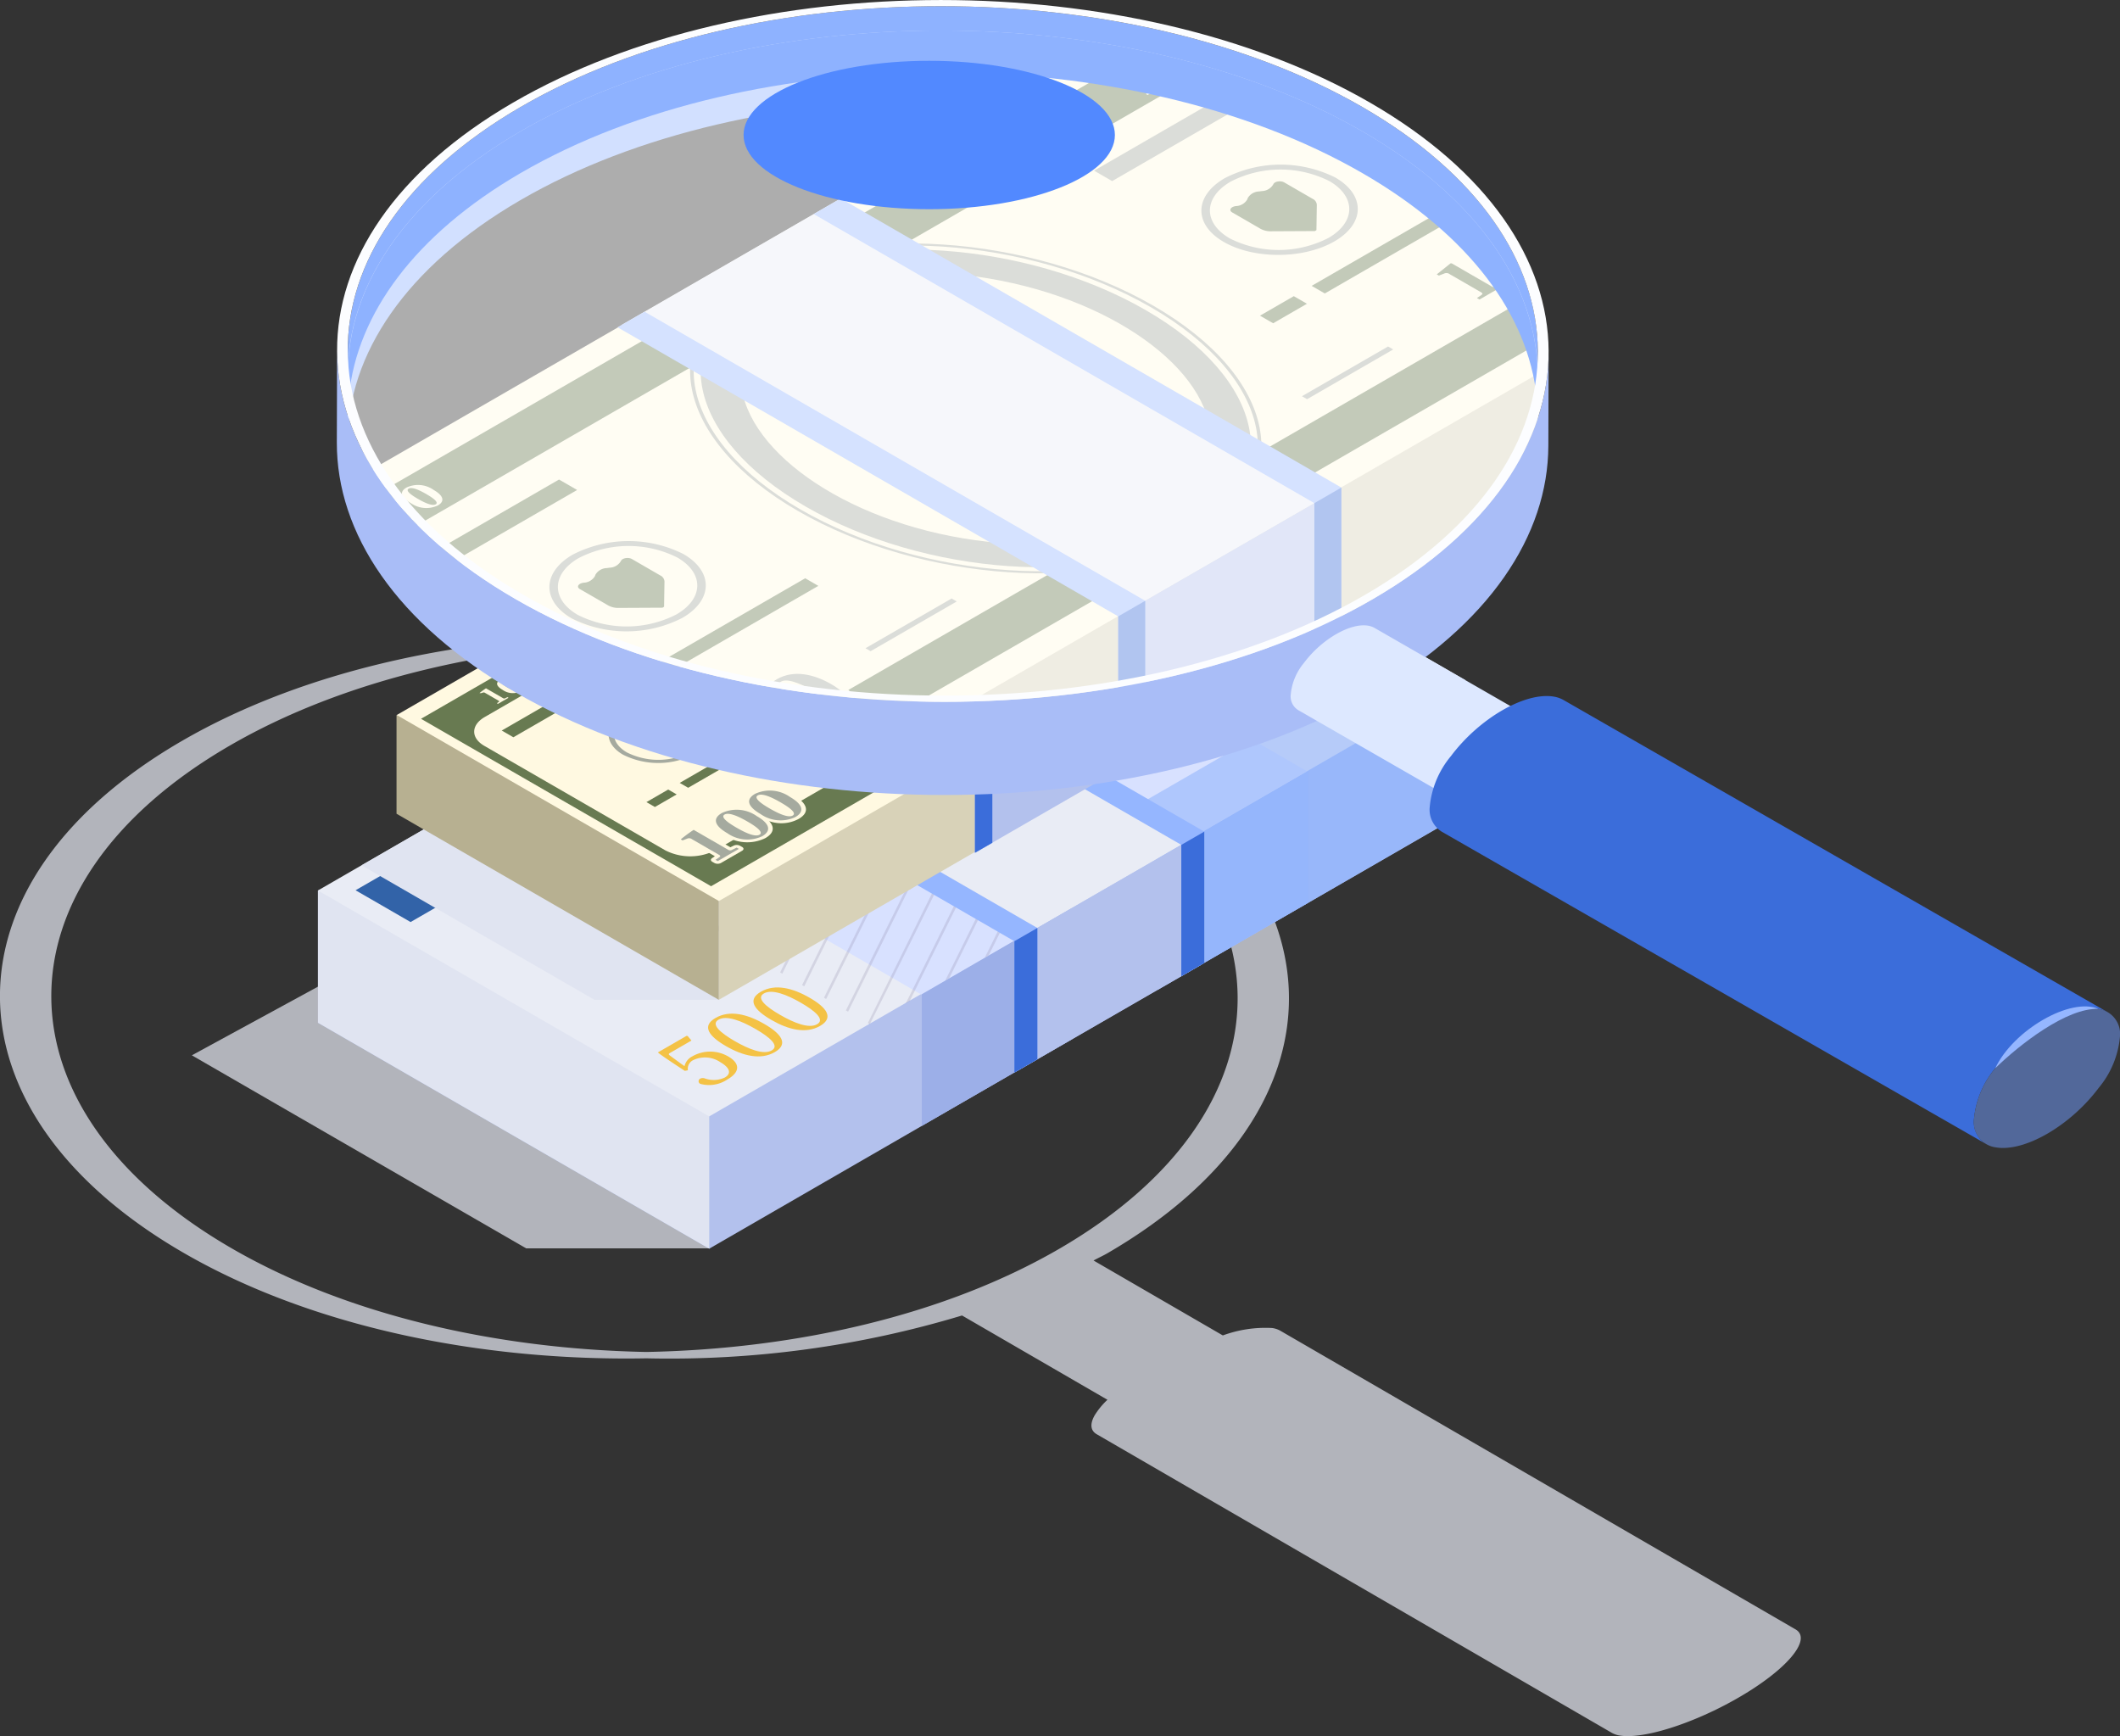 <svg xmlns="http://www.w3.org/2000/svg" xmlns:xlink="http://www.w3.org/1999/xlink" width="269.702" height="220.848" viewBox="0 0 269.702 220.848"><rect x="0" y="0" width="269.702" height="220.848" fill="#333333" stroke="none"/><defs><style>.a{fill:none;}.b,.h{fill:#e9ecf5;}.b,.e{opacity:0.7;}.ab,.b,.e,.g{mix-blend-mode:multiply;}.aa,.ab,.af,.ah,.ai,.b,.e,.g{isolation:isolate;}.c{fill:#b3c1ed;}.d,.e,.k{fill:#95b6fc;}.d{opacity:0.9;}.f{fill:#9cafe8;}.g{fill:#e0e4f1;}.i{fill:#d8e1ff;}.j,.m{fill:#7f7799;}.j{opacity:0.2;}.aa,.k{opacity:0.6;}.l{fill:#d4a8c6;}.n{fill:#3263a8;}.o{fill:#6b6597;}.p{fill:#f4c245;}.q{fill:#e8ab31;}.ah,.r{fill:#95b6ff;}.s{fill:#3b6dda;}.t{fill:#d8d2b8;}.u{fill:#b7b091;}.v{fill:#fff9e1;}.w{fill:#687a51;}.x{fill:#a5aa9f;}.ab,.y{fill:#8eb2ff;}.z{clip-path:url(#a);}.aa{fill:#fff;}.aa,.ah,.ai{mix-blend-mode:screen;}.ac{fill:#a9bdf7;}.ad{fill:#fcfdff;}.ae{fill:#dde8ff;}.ag{fill:#52689a;}.ai{fill:#5289ff;}</style><clipPath id="a"><path class="a" d="M372.7,234.747c29.62,17.1,77.678,17.1,107.107,0s29.272-44.941-.347-62.04-77.669-17.111-107.11,0-29.272,44.938.35,62.04Z" transform="translate(-350.383 -159.876)"/></clipPath></defs><g transform="translate(-334.587 -156.672)"><path class="b" d="M562,311.6a2.952,2.952,0,0,1,1.014.33L497.44,273.923a2.954,2.954,0,0,0-1.014-.33,15.711,15.711,0,0,0-6.274.944l-16.447-9.532c.591-.325,1.224-.608,1.8-.944,30.889-17.951,30.726-47.154-.356-65.1-16.192-9.349-37.63-13.781-58.822-13.386-21.2-.392-42.6,4.039-58.693,13.394-30.877,17.945-30.712,47.148.367,65.093,16.195,9.349,37.633,13.778,58.828,13.386A128.774,128.774,0,0,0,456.975,272l18.5,10.722a9.656,9.656,0,0,0-1.63,1.98c-.608,1.084-.546,1.93.26,2.4l65.567,38.006a3.032,3.032,0,0,0,1.014.331c3.453.532,10.994-2.12,16.878-5.935,2.938-1.91,4.9-3.748,5.705-5.179S563.71,311.876,562,311.6ZM416.827,276.64c-19.13-.361-38.1-4.714-52.708-13.15-30.533-17.626-30.693-46.319-.361-63.948,14.523-8.439,33.44-12.789,52.562-13.15,19.13.361,38.1,4.714,52.71,13.15,30.53,17.629,30.7,46.313.359,63.948C454.872,271.926,435.954,276.279,416.827,276.64Z" transform="translate(0 52.012)"/><g transform="translate(358.996 199.735)"><path class="b" d="M389.355,195.649,343.3,220.722l42.536,24.558H409.12Z" transform="translate(-343.302 -129.541)"/><g transform="translate(16.041 14.695)"><path class="c" d="M494.964,204.377,398.8,259.9l-49.776-28.739V214.333l145.935-26.78Z" transform="translate(-349.029 -158.815)"/><path class="d" d="M387.185,194.372v32.209l36.1-20.844v-17.99Z" transform="translate(-280.313 -158.466)"/><path class="e" d="M406.75,188.831l-19.564,3.591V224.63l19.139-11.05v-20.2c0-.541.02-.65.426-.742Z" transform="translate(-280.313 -156.514)"/><path class="f" d="M396.019,195.026l-19.564,3.591v32.208l19.139-11.05v-20.2c0-.541.02-.65.426-.742Z" transform="translate(-299.637 -145.358)"/><path class="c" d="M401.066,187.587v16.9l.185-.107V187.553Z" transform="translate(-255.315 -158.815)"/><path class="g" d="M394.578,193.118l-45.549,11.193v16.824l49.776,28.739V233.05Z" transform="translate(-349.029 -148.793)"/><path class="h" d="M494.964,206.032,398.8,261.55l-49.776-28.739,96.159-55.518Z" transform="translate(-349.029 -177.293)"/><g transform="translate(4.781 2.448)"><path class="i" d="M457.526,212.636l-49.079,28.408-49.8-28.75,55.687-32.223L436.383,192.8l-6.6,3.822Z" transform="translate(-336.481 -174.74)"/><path class="j" d="M391.084,188.335l-14.2,28.7-.277-.16,14.2-28.7Zm-3.067-1.77-14.2,28.7.277.16,14.2-28.7Zm5.579,3.221-14.2,28.7.277.16,14.2-28.7Zm2.79,1.61-14.2,28.7.277.16,14.2-28.7ZM383.9,187.621l-12.881,26.026.277.162,13.108-26.48Zm15.271,5.386-14.2,28.7.277.16,14.2-28.7Zm-25.323.431-8.408,16.988.277.162,8.632-17.441Zm-15.08,8.725-1.7,3.431.28.162,1.921-3.882Zm5.025-2.907-3.935,7.949.28.162,4.159-8.4Zm5.028-2.91-6.17,12.47.277.162,6.394-12.923Zm10.055-5.818-10.646,21.508.277.162,10.87-21.959Zm23.085,4.089-14.2,28.7.277.16,14.2-28.7Zm30.687,17.719-3.218,6.5.5-.291,2.994-6.047Zm-5.579-3.224-7.691,15.542.5-.291,7.47-15.089Zm-2.79-1.611-9.929,20.063.5-.291,9.708-19.609Zm11.159,6.445-.98,1.977.5-.288.756-1.529Zm-5.579-3.224-5.453,11.022.5-.291,5.232-10.568Zm-8.369-4.832-12.167,24.584.5-.291,11.946-24.13Zm-11.159-6.442-14.2,28.7.277.16,14.2-28.7Zm-2.79-1.611-14.2,28.7.277.16,14.2-28.7Zm-2.79-1.611-14.2,28.7.277.16,14.2-28.7Zm11.159,6.442-14.2,28.7.277.162,14.2-28.7Zm-2.79-1.611-14.2,28.7.277.162,14.2-28.7Zm5.579,3.221-14.2,28.7.252.146c.048-.028,14.229-28.679,14.229-28.679Z" transform="translate(-339.325 -163.043)"/><path class="k" d="M425.115,190.9,392.08,210,370.034,197.27l33.035-19.1Z" transform="translate(-315.98 -178.167)"/><path class="k" d="M426.778,189.538,392.4,209.386l-7.1-4.1,30.973-17.883Z" transform="translate(-288.483 -161.53)"/><path class="l" d="M377.585,186.849c-9.153,5.283-9.153,13.809-.048,19.069s23.875,5.257,32.981,0C410.563,205.89,377.585,186.849,377.585,186.849Z" transform="translate(-314.757 -162.532)"/><path class="m" d="M420.871,213.652l-1.294.747-49.823-28.766,1.294-.747Z" transform="translate(-316.486 -166.066)"/><path class="n" d="M371.452,198.321l-13.714,7.917-7-4.043,13.714-7.918Z" transform="translate(-350.736 -149.153)"/><g transform="translate(61.383 5.345)"><path class="o" d="M379.572,187.618a3,3,0,0,0-1.594,1.969c-.07,0-2.879-2.078-2.879-2.078-.375-.275-.325-.384,0-.571l4.266-2.465-.754-.91-.224-.028-5.722,3.3-.014.188,5.395,3.512.616-.118a1.916,1.916,0,0,1,1.132-2.059,5.45,5.45,0,0,1,5.364.445c1.765,1.02,2.381,2.207.891,3.067a5.253,5.253,0,0,1-4.011.176,1.146,1.146,0,0,0-.891.039.574.574,0,0,0,0,1.05c.787.454,3.154.434,5.381-.852,2.826-1.633,2.4-3.364.224-4.619A7.188,7.188,0,0,0,379.572,187.618Z" transform="translate(-372.651 -173.847)"/><path class="o" d="M377.725,182.8c-2.829,1.633-1.336,3.661,2.089,5.638s6.938,2.84,9.764,1.207,1.336-3.661-2.089-5.638S380.551,181.175,377.725,182.8Zm11.254,6.5c-1.625.938-4.624-.258-7.417-1.871s-4.865-3.344-3.238-4.283,4.624.258,7.417,1.868S390.609,188.365,388.979,189.306Z" transform="translate(-366.191 -176.703)"/><path class="o" d="M380.967,180.934c-2.826,1.63-1.336,3.658,2.089,5.638s6.938,2.837,9.767,1.2,1.336-3.658-2.089-5.635S383.8,179.3,380.967,180.934Zm11.257,6.5c-1.627.938-4.627-.258-7.42-1.871s-4.865-3.341-3.238-4.283,4.627.258,7.42,1.871S393.851,186.494,392.224,187.432Z" transform="translate(-360.35 -180.076)"/></g><g transform="translate(38.474 65.405)"><path class="p" d="M368.861,206.313a1.893,1.893,0,0,0-1.011,1.249c-.045,0-1.832-1.319-1.832-1.319-.238-.176-.2-.244,0-.364l2.711-1.566-.482-.58-.14-.017-3.638,2.1c-.008.12,3.42,2.353,3.42,2.353l.392-.076a1.217,1.217,0,0,1,.717-1.308,3.467,3.467,0,0,1,3.412.283c1.12.647,1.512,1.4.566,1.949a3.341,3.341,0,0,1-2.549.112.731.731,0,0,0-.566.025.363.363,0,0,0,0,.667,4.17,4.17,0,0,0,3.417-.541c1.8-1.036,1.526-2.137.143-2.935A4.568,4.568,0,0,0,368.861,206.313Z" transform="translate(-364.472 -197.559)"/><path class="p" d="M367.694,203.255c-1.8,1.036-.849,2.325,1.328,3.582s4.409,1.8,6.207.767.849-2.328-1.328-3.585S369.489,202.216,367.694,203.255Zm7.154,4.129c-1.034.6-2.941-.162-4.714-1.188s-3.092-2.126-2.059-2.722,2.941.162,4.714,1.188S375.881,206.787,374.847,207.384Z" transform="translate(-360.372 -199.375)"/><path class="p" d="M369.754,202.063c-1.8,1.039-.849,2.328,1.33,3.585s4.409,1.8,6.2.765.851-2.325-1.328-3.582S371.552,201.027,369.754,202.063Zm7.156,4.131c-1.036.6-2.941-.162-4.717-1.188s-3.092-2.126-2.059-2.723,2.941.162,4.717,1.188S377.943,205.6,376.91,206.195Z" transform="translate(-356.659 -201.519)"/></g><path class="o" d="M388.341,180.448l-1.566,3.112-.538-.092,1.566-3.109Zm1.137.877-1.566,3.112.541.09,1.563-3.112Zm1.678.969L389.59,185.4l.538.092,1.566-3.112Zm1.675.966-1.566,3.112.541.09,1.563-3.112Zm1.675.969-1.563,3.112.538.09,1.566-3.112Zm1.678.966-1.566,3.112.541.09,1.563-3.109Zm1.675.969-1.563,3.112.538.09,1.566-3.112Zm1.678.966-1.566,3.112.541.09,1.563-3.109Zm1.675.969-1.563,3.112.538.09,1.566-3.112Z" transform="translate(-286.801 -174.222)"/><path class="p" d="M354.025,196.336c-1.639.947-1.639,2.487,0,3.434a6.586,6.586,0,0,0,5.949,0c1.638-.947,1.638-2.487,0-3.434A6.586,6.586,0,0,0,354.025,196.336Zm5.56,3.21a5.719,5.719,0,0,1-5.17,0c-1.426-.823-1.426-2.162,0-2.986a5.737,5.737,0,0,1,5.17,0C361.011,197.383,361.011,198.722,359.585,199.545Z" transform="translate(-347.025 -146.726)"/><path class="q" d="M374.436,186.73l2.151.42,1.821-.784-.028,1.311,1.854.759-2.168.389-.675,1.252-1.311-1.07-2.274.017,1.361-1.053Zm-6.764,8.778-1.358,1.05,2.271-.017,1.311,1.073.675-1.255,2.171-.389-1.857-.756.031-1.314-1.821.787-2.154-.423Zm0,8.431-1.358,1.053,2.271-.017,1.311,1.07.675-1.252,2.171-.389-1.857-.759.031-1.311-1.821.784-2.154-.42Zm7.5,7.537-1.361,1.05,2.274-.017,1.311,1.073.675-1.255,2.168-.389-1.854-.756.028-1.314-1.821.787-2.151-.423Zm13.049,4.327-1.358,1.05,2.271-.017,1.314,1.07.675-1.252,2.168-.389-1.854-.759.028-1.311-1.821.784-2.151-.42Zm14.607,0-1.361,1.05,2.274-.017,1.311,1.07.675-1.252,2.168-.389-1.854-.759.028-1.311-1.821.784-2.151-.42Zm13.052-4.327-1.361,1.05,2.274-.017,1.311,1.073.675-1.255,2.168-.389-1.854-.756.028-1.314-1.821.787-2.151-.423Z" transform="translate(-322.682 -163.402)"/></g><g transform="translate(38.719 19.23)"><path class="h" d="M386.35,184.231,363.02,197.7,412.9,226.5l23.33-13.47Z" transform="translate(-362.55 -184.028)"/><path class="c" d="M404.162,211.228l-23.334,13.459V207.972l23.334-13.459Z" transform="translate(-330.48 -165.51)"/><path class="r" d="M420.314,214.644l-49.882-28.8,2.921-1.686,49.882,28.8v16.715l-2.921,1.685Z" transform="translate(-349.201 -184.159)"/><path class="r" d="M412.734,219.021l-49.882-28.8,2.921-1.686,49.882,28.8v16.715l-2.921,1.685Z" transform="translate(-362.852 -176.277)"/><path class="s" d="M388.242,196.127l2.921-1.686v16.715l-2.921,1.685Z" transform="translate(-317.128 -165.641)"/><path class="s" d="M380.661,200.5l2.921-1.686v16.715l-2.921,1.685Z" transform="translate(-330.78 -157.76)"/></g></g><path class="g" d="M385.888,188.782l-34.879,20.138,29.639,17.112h15.809Z" transform="translate(-329.422 -141.908)"/><g transform="translate(26.034)"><g transform="translate(0 23.662)"><path class="t" d="M367.235,240.956l82.974-47.9V180.495L367.235,199.7Z" transform="translate(-326.234 -180.495)"/><path class="u" d="M352.6,204.935l41,23.672V187.352l-41,5.028Z" transform="translate(-352.597 -168.146)"/></g><g transform="translate(0.031)"><path class="v" d="M476.548,195.708,393.59,243.6l-40.982-23.661,82.958-47.9Z" transform="translate(-352.608 -172.047)"/><path class="w" d="M353.71,219.273l36.9,21.3,80.7-46.59-36.9-21.3Zm109.715-28.631c1.737,1,1.711,2.644-.056,3.666l-72.2,41.686a7.023,7.023,0,0,1-6.352.031l-23.057-13.31c-1.739-1.006-1.711-2.647.056-3.669l72.2-41.683a7.023,7.023,0,0,1,6.352-.034Z" transform="translate(-350.622 -170.901)"/><path class="x" d="M371.415,182.906c-8.027,4.636-6.336,13.153,3.776,18.99s24.867,6.815,32.894,2.179,6.336-13.153-3.773-18.993S379.445,178.27,371.415,182.906Zm36.465,21.052c-7.912,4.568-22.486,3.591-32.482-2.182s-11.691-14.184-3.778-18.752,22.486-3.591,32.482,2.182S415.792,199.389,407.88,203.958Z" transform="translate(-327.865 -157.761)"/><path class="x" d="M403.131,185.128c9.786,5.649,11.481,13.831,3.784,18.273s-21.867,3.465-31.653-2.185-11.481-13.831-3.784-18.276S393.345,179.476,403.131,185.128Z" transform="translate(-327.312 -157.442)"/><path class="v" d="M398.988,185.078c8.361,4.826,9.806,11.817,3.232,15.612s-18.679,2.961-27.04-1.868-9.806-11.814-3.232-15.61S390.627,180.252,398.988,185.078Z" transform="translate(-325.199 -156.222)"/><g transform="translate(85.173 18.814)"><path class="w" d="M385.785,181.52l-2.769,1.6,1.078.622,2.769-1.6Z" transform="translate(-383.016 -173.799)"/><path class="w" d="M384.527,185.641l1.078.622,11.911-6.877-1.078-.622Z" transform="translate(-380.296 -178.764)"/></g><g transform="translate(31.764 49.65)"><path class="w" d="M366.717,192.529l-2.769,1.6,1.078.622,2.769-1.6Z" transform="translate(-363.948 -184.808)"/><path class="w" d="M365.459,196.65l1.078.622,11.911-6.877-1.078-.622Z" transform="translate(-361.227 -189.773)"/></g><g transform="translate(13.354 41.561)"><path class="w" d="M357.375,195.191l1.482.856,14.387-8.306-1.482-.855Z" transform="translate(-357.375 -186.885)"/></g><g transform="translate(71.576 7.947)"><path class="x" d="M378.162,183.19l1.482.855,14.387-8.306-1.482-.855Z" transform="translate(-378.162 -174.884)"/></g><g transform="translate(99.655 20.108)"><path class="w" d="M392.646,182.428l-3.238-1.868a14.584,14.584,0,0,0-1.221.9l.171.1.42-.16a.454.454,0,0,1,.473.048l2.546,1.47c.177.1.154.16.031.244l-.35.238.21.123,2.005-1.157-.21-.123-.415.2A.373.373,0,0,1,392.646,182.428Z" transform="translate(-388.187 -176.823)"/><path class="w" d="M389.942,180.2c-1.05.6-.5,1.325.51,1.907a3.315,3.315,0,0,0,3.305.294c1.05-.6.5-1.325-.51-1.907A3.308,3.308,0,0,0,389.942,180.2Zm3.563,2.056c-.462.266-1.538-.3-2.165-.661s-1.6-.983-1.143-1.249,1.535.3,2.165.661S393.964,181.991,393.5,182.258Z" transform="translate(-386.046 -178.058)"/><path class="w" d="M391.065,179.551c-1.05.608-.5,1.328.51,1.91a3.315,3.315,0,0,0,3.305.294c1.05-.605.5-1.328-.51-1.907A3.315,3.315,0,0,0,391.065,179.551Zm3.563,2.059c-.462.263-1.538-.3-2.165-.661s-1.6-.983-1.143-1.249,1.535.3,2.162.658S395.087,181.344,394.628,181.61Z" transform="translate(-384.024 -179.226)"/></g><g transform="translate(73.62 5.569)"><path class="v" d="M381.875,176.18l-2.168-1.252a9.958,9.958,0,0,0-.815.605c.112.067.395-.039.395-.039a.3.3,0,0,1,.317.028l1.706.986c.118.067.1.106.02.162l-.235.162.14.078,1.344-.773-.143-.081-.277.134A.255.255,0,0,1,381.875,176.18Z" transform="translate(-378.892 -172.426)"/><path class="v" d="M380.067,174.688c-.7.406-.333.888.342,1.277a2.225,2.225,0,0,0,2.213.2c.7-.406.333-.888-.342-1.28A2.218,2.218,0,0,0,380.067,174.688Zm2.384,1.378c-.308.176-1.028-.2-1.448-.443s-1.073-.658-.765-.837,1.028.2,1.448.443S382.758,175.887,382.45,176.066Z" transform="translate(-377.459 -173.253)"/><path class="v" d="M380.819,174.254c-.7.406-.333.888.342,1.277a2.225,2.225,0,0,0,2.213.2c.7-.406.333-.888-.342-1.28A2.218,2.218,0,0,0,380.819,174.254Zm2.384,1.378c-.308.176-1.028-.2-1.448-.443s-1.076-.658-.767-.837,1.031.2,1.451.443S383.51,175.453,383.2,175.632Z" transform="translate(-376.105 -174.035)"/></g><g transform="translate(10.533 41.992)"><path class="v" d="M359.354,189.184l-2.168-1.252a9.555,9.555,0,0,0-.818.6c.115.067.395-.042.395-.042a.306.306,0,0,1,.317.031l1.706.986c.118.067.1.106.02.162l-.232.16.14.081,1.342-.773-.14-.081-.277.134A.255.255,0,0,1,359.354,189.184Z" transform="translate(-356.368 -185.43)"/><path class="v" d="M357.543,187.692c-.7.406-.333.888.342,1.277a2.231,2.231,0,0,0,2.216.2c.7-.406.333-.888-.342-1.28A2.224,2.224,0,0,0,357.543,187.692Zm2.386,1.375c-.308.179-1.028-.2-1.451-.44s-1.073-.658-.765-.837,1.028.2,1.451.443S360.237,188.891,359.929,189.067Z" transform="translate(-354.935 -186.257)"/><path class="v" d="M358.295,187.258c-.7.406-.333.888.342,1.277a2.225,2.225,0,0,0,2.213.2c.7-.406.336-.888-.342-1.28A2.218,2.218,0,0,0,358.295,187.258Zm2.386,1.378c-.308.176-1.031-.2-1.451-.443s-1.073-.661-.765-.838,1.028.2,1.448.443S360.989,188.457,360.681,188.636Z" transform="translate(-353.581 -187.039)"/></g><g transform="translate(35.546 57.139)"><path class="v" d="M373.411,199.828l.283.162c.227.132.224.344-.008.479L371,202.021a.911.911,0,0,1-.829.006l-.283-.162c-.213-.123-.224-.322-.025-.457l.359-.246-3.308-1.91-.482.182a.922.922,0,0,1-.734-.039l-.23-.132c-.2-.118-.224-.3-.053-.437l1.513-1.207a.855.855,0,0,1,.443-.143,1.05,1.05,0,0,1,.574.09l4.252,2.456.428-.21A.926.926,0,0,1,373.411,199.828Zm6.784-6.448c1.888,1.092,2.134,2.2.678,3.042a4.637,4.637,0,0,1-3.742.277c.728.79.583,1.546-.482,2.159a5.235,5.235,0,0,1-5.269-.389c-1.888-1.09-2.134-2.2-.675-3.042a4.646,4.646,0,0,1,3.742-.277c-.728-.787-.585-1.546.482-2.16A5.23,5.23,0,0,1,380.2,193.38Z" transform="translate(-365.298 -192.447)"/><path class="x" d="M371.494,196.871l-4.347-2.51a19.042,19.042,0,0,0-1.639,1.21l.227.134.566-.216a.6.6,0,0,1,.633.062l3.42,1.975c.238.137.207.216.042.328l-.471.322.283.162,2.692-1.555-.283-.162-.557.272A.51.51,0,0,1,371.494,196.871Z" transform="translate(-364.921 -189)"/><path class="x" d="M367.863,193.878c-1.409.812-.669,1.781.686,2.563a4.445,4.445,0,0,0,4.437.395c1.412-.815.672-1.781-.683-2.563A4.45,4.45,0,0,0,367.863,193.878Zm4.784,2.762c-.619.356-2.064-.4-2.907-.888s-2.154-1.322-1.535-1.678,2.062.4,2.907.888S373.264,196.282,372.647,196.64Z" transform="translate(-362.047 -190.66)"/><path class="x" d="M369.371,193.007c-1.409.815-.669,1.781.686,2.563a4.438,4.438,0,0,0,4.437.395c1.409-.812.672-1.779-.683-2.56A4.45,4.45,0,0,0,369.371,193.007Zm4.784,2.762c-.619.359-2.064-.4-2.907-.885s-2.154-1.322-1.535-1.678,2.062.4,2.9.885S374.771,195.413,374.155,195.768Z" transform="translate(-359.331 -192.228)"/></g><g transform="translate(80.371 15.759)"><path class="x" d="M383.22,178.78c-2.526,1.456-2.56,3.8-.081,5.229a10.013,10.013,0,0,0,9.058-.045c2.524-1.459,2.56-3.8.081-5.232A10.014,10.014,0,0,0,383.22,178.78Zm8.49,4.9a8.927,8.927,0,0,1-8.075.042c-2.21-1.277-2.176-3.364.073-4.661a8.919,8.919,0,0,1,8.075-.042C393.992,180.295,393.959,182.382,391.71,183.681Z" transform="translate(-381.302 -177.673)"/></g><g transform="translate(26.951 46.601)"><path class="x" d="M364.146,189.792c-2.524,1.456-2.56,3.8-.081,5.229a10.019,10.019,0,0,0,9.061-.048c2.524-1.456,2.56-3.8.078-5.229A10,10,0,0,0,364.146,189.792Zm8.49,4.9a8.936,8.936,0,0,1-8.075.042c-2.21-1.277-2.176-3.364.073-4.664a8.928,8.928,0,0,1,8.075-.042C374.919,191.308,374.888,193.394,372.636,194.694Z" transform="translate(-362.23 -188.684)"/></g><path class="w" d="M385.668,178.4a1.111,1.111,0,0,1-.927.555l-.241.031a1.12,1.12,0,0,0-.919.532l-.056.137a1.106,1.106,0,0,1-.916.529c-.451.062-.6.353-.308.524l2.328,1.344a1.72,1.72,0,0,0,.843.2l3.6-.02.132-.076.031-2.078a.587.587,0,0,0-.342-.487l-2.328-1.344C386.27,178.081,385.76,178.168,385.668,178.4Z" transform="translate(-299.404 -161.034)"/><path class="w" d="M366.586,189.42a1.117,1.117,0,0,1-.927.555l-.241.031a1.12,1.12,0,0,0-.916.529l-.056.14a1.122,1.122,0,0,1-.919.529c-.448.059-.6.353-.308.521l2.328,1.347a1.732,1.732,0,0,0,.846.2l3.6-.017.132-.076.034-2.078a.581.581,0,0,0-.344-.487l-2.328-1.344C367.188,189.1,366.681,189.185,366.586,189.42Z" transform="translate(-333.769 -141.193)"/><path class="w" d="M383.206,187.412l-1.8.487-5.812-3.356c.888-.35,2.311-.457,5.061.269a2.223,2.223,0,0,0,1.854-.19c.546-.314,1.759-1.44.406-2.221-1.188-.683-4.745-.748-8.621,1.392l-2.258-1.3-1.608.927,2.257,1.305c-3.19,1.972-4.2,4.509-.644,6.563,2.625,1.512,5.988,1.232,9.534.294l2.031-.552,6.63,3.829c-.686.266-2.285.569-5.974-.331a2.642,2.642,0,0,0-2.165.207,1.316,1.316,0,0,0-.036,2.367c.958.555,4.479,1.193,9.476-1.5l2.933,1.695,1.608-.93-2.933-1.692c2.641-1.526,4.8-4.5.759-6.859C390.771,186.042,387.379,186.308,383.206,187.412Zm-4.031,1.056a6.474,6.474,0,0,1-5.095-.053c-1.412-.815-1.476-2.047-.1-2.944Zm12.669,5.459-6.095-3.518a8.176,8.176,0,0,1,6.086.493C393.5,191.862,393.367,193.047,391.844,193.926Z" transform="translate(-321.652 -154.164)"/><path class="x" d="M391.72,183.235l-7.056,4.074-.421-.243,7.056-4.074Z" transform="translate(-295.635 -152.334)"/><path class="x" d="M378.953,190.606,371.9,194.68l-.421-.243,7.057-4.074Z" transform="translate(-318.627 -139.059)"/></g><g transform="translate(32.567 18.531)"><path class="h" d="M382.008,178.718l-17.657,10.194L405.371,212.6,423.029,202.4Z" transform="translate(-363.995 -178.564)"/><path class="c" d="M396.656,199.824l-17.661,10.187V197.36l17.661-10.187Z" transform="translate(-337.622 -163.336)"/><path class="r" d="M410.982,203.622l-41.021-23.683,2.211-1.276,41.021,23.683V215l-2.211,1.275Z" transform="translate(-353.891 -178.663)"/><path class="r" d="M405.244,206.935l-41.021-23.684,2.211-1.276,41.021,23.683v12.651l-2.211,1.275Z" transform="translate(-364.224 -172.697)"/><path class="s" d="M384.606,188.395l2.211-1.276v12.651l-2.211,1.275Z" transform="translate(-327.516 -163.435)"/><path class="s" d="M378.869,191.707l2.211-1.276v12.651l-2.211,1.275Z" transform="translate(-337.849 -157.47)"/></g></g></g><g transform="translate(377.438 156.672)"><path class="y" d="M501.808,201.021l-.034,11.856c.031-11.307-7.417-22.631-22.323-31.239-29.623-17.1-77.669-17.108-107.11,0-14.621,8.5-21.937,19.643-21.97,30.8l.034-11.856c.034-11.162,7.35-22.307,21.97-30.8,29.44-17.108,77.487-17.1,107.11,0,14.907,8.607,22.354,19.931,22.323,31.239Z" transform="translate(-349.012 -156.164)"/><g transform="translate(1.393 8.976)"><g class="z"><g transform="translate(-16.243 -12.503)"><g transform="translate(0 36.74)"><path class="t" d="M367.313,262.407l128.832-74.381v-19.5L367.313,198.35Z" transform="translate(-303.652 -168.53)"/><path class="u" d="M344.584,206.478l63.661,36.755V179.176l-63.661,7.806Z" transform="translate(-344.584 -149.356)"/></g><g transform="translate(0.048)"><path class="v" d="M537.042,192.151,408.234,266.518,344.6,229.78l128.808-74.367Z" transform="translate(-344.601 -155.413)"/><path class="w" d="M346.313,228.742,403.6,261.818l125.3-72.342L471.609,156.4Zm170.352-44.456c2.7,1.56,2.658,4.109-.09,5.694L404.474,254.7a10.9,10.9,0,0,1-9.862.05l-35.8-20.668c-2.7-1.56-2.658-4.109.09-5.694L471,163.668a10.906,10.906,0,0,1,9.862-.05Z" transform="translate(-341.519 -153.634)"/><path class="x" d="M373.8,172.273c-12.467,7.2-9.837,20.427,5.859,29.488s38.611,10.582,51.078,3.384,9.837-20.424-5.86-29.488S386.27,165.075,373.8,172.273Zm56.618,32.687c-12.288,7.095-34.911,5.577-50.433-3.386s-18.153-22.024-5.865-29.116,34.911-5.577,50.433,3.386S442.709,197.868,430.421,204.96Z" transform="translate(-306.185 -133.232)"/><path class="x" d="M423.047,175.72c15.195,8.772,17.828,21.477,5.879,28.376s-33.953,5.381-49.148-3.392-17.828-21.477-5.879-28.376S407.852,166.948,423.047,175.72Z" transform="translate(-305.325 -132.736)"/><ellipse class="v" cx="16.556" cy="30.297" rx="16.556" ry="30.297" transform="translate(63.169 65.885) rotate(-78.892)"/><g transform="translate(132.246 29.213)"><path class="w" d="M396.116,170.122l-4.3,2.482,1.673.966,4.3-2.482Z" transform="translate(-391.817 -158.134)"/><path class="w" d="M394.162,176.52l1.673.966,18.494-10.677-1.673-.966Z" transform="translate(-387.592 -165.842)"/></g><g transform="translate(49.32 77.09)"><path class="w" d="M366.509,187.216l-4.3,2.482,1.673.966,4.3-2.482Z" transform="translate(-362.21 -175.227)"/><path class="w" d="M364.555,193.613l1.673.966L384.722,183.9l-1.673-.966Z" transform="translate(-357.985 -182.936)"/></g><g transform="translate(20.735 64.531)"><path class="w" d="M352,191.349l2.3,1.328,22.338-12.9-2.3-1.328Z" transform="translate(-352.004 -178.452)"/></g><g transform="translate(111.135 12.339)"><path class="x" d="M384.279,172.715l2.3,1.328,22.338-12.9-2.3-1.328Z" transform="translate(-384.279 -159.818)"/></g><g transform="translate(154.733 31.222)"><path class="w" d="M406.766,171.533l-5.025-2.9-.146.006-1.751,1.4.266.151.653-.246a.7.7,0,0,1,.734.07l3.955,2.283c.275.16.238.249.045.381l-.541.37.325.188,3.112-1.8-.325-.188-.644.314A.59.59,0,0,1,406.766,171.533Z" transform="translate(-399.845 -162.83)"/><path class="w" d="M402.57,168.073c-1.63.941-.776,2.059.793,2.963s3.5,1.4,5.131.457.776-2.059-.793-2.963S404.2,167.132,402.57,168.073Zm5.529,3.193c-.714.412-2.384-.462-3.361-1.025s-2.49-1.526-1.773-1.941,2.384.462,3.358,1.025S408.814,170.855,408.1,171.266Z" transform="translate(-396.52 -164.748)"/><path class="w" d="M404.313,167.067c-1.63.941-.773,2.059.793,2.961s3.5,1.4,5.131.459.776-2.059-.79-2.963S405.943,166.126,404.313,167.067Zm5.532,3.193c-.717.412-2.386-.462-3.361-1.025s-2.49-1.529-1.776-1.941,2.384.462,3.361,1.025S410.559,169.846,409.845,170.26Z" transform="translate(-393.381 -166.56)"/></g><g transform="translate(114.307 8.647)"><path class="v" d="M390.048,161.831l-3.367-1.944a14.8,14.8,0,0,0-1.269.938l.177.1.437-.168a.477.477,0,0,1,.493.048l2.647,1.529c.185.106.16.168.031.255l-.361.249.216.123,2.084-1.2-.218-.126-.429.21A.4.4,0,0,1,390.048,161.831Z" transform="translate(-385.412 -156.001)"/><path class="v" d="M387.237,159.514c-1.092.63-.518,1.378.529,1.983a3.441,3.441,0,0,0,3.437.308c1.092-.63.521-1.378-.529-1.986A3.446,3.446,0,0,0,387.237,159.514Zm3.7,2.137c-.479.277-1.6-.308-2.252-.686s-1.667-1.022-1.188-1.3,1.6.311,2.252.686S391.418,161.376,390.939,161.651Z" transform="translate(-383.187 -157.286)"/><path class="v" d="M388.405,158.84c-1.092.63-.521,1.378.529,1.983a3.446,3.446,0,0,0,3.437.308c1.089-.63.518-1.378-.532-1.986A3.441,3.441,0,0,0,388.405,158.84Zm3.7,2.137c-.479.277-1.6-.308-2.252-.686s-1.667-1.022-1.188-1.3,1.6.311,2.249.686S392.584,160.7,392.108,160.977Z" transform="translate(-381.084 -158.5)"/></g><g transform="translate(16.354 65.2)"><path class="v" d="M355.076,182.022l-3.367-1.944a14.8,14.8,0,0,0-1.269.938l.176.1.437-.168a.476.476,0,0,1,.493.048l2.647,1.529c.185.106.16.165.031.255l-.361.249.219.126,2.081-1.2-.216-.126-.431.21A.4.4,0,0,1,355.076,182.022Z" transform="translate(-350.44 -176.192)"/><path class="v" d="M352.264,179.7c-1.09.63-.518,1.378.532,1.983a3.435,3.435,0,0,0,3.434.308c1.092-.63.521-1.381-.529-1.986A3.446,3.446,0,0,0,352.264,179.7Zm3.7,2.137c-.479.277-1.6-.308-2.249-.686s-1.667-1.022-1.19-1.3,1.6.311,2.252.686S356.445,181.567,355.967,181.842Z" transform="translate(-348.214 -177.477)"/><path class="v" d="M353.433,179.031c-1.092.63-.521,1.378.529,1.983a3.44,3.44,0,0,0,3.437.308c1.09-.63.518-1.381-.529-1.986A3.447,3.447,0,0,0,353.433,179.031Zm3.7,2.137c-.479.277-1.6-.308-2.252-.686s-1.667-1.022-1.188-1.3,1.6.311,2.249.686S357.615,180.893,357.136,181.168Z" transform="translate(-346.112 -178.691)"/></g><g transform="translate(55.192 88.72)"><path class="v" d="M376.9,198.547l.437.252c.353.2.347.538-.011.742l-4.176,2.414a1.421,1.421,0,0,1-1.288.006l-.437-.252a.383.383,0,0,1-.042-.709l.557-.381-5.134-2.969-.751.286a1.448,1.448,0,0,1-1.137-.064l-.356-.2c-.311-.182-.347-.468-.084-.678l2.35-1.874a1.323,1.323,0,0,1,.683-.221l.2-.008a1.355,1.355,0,0,1,.7.148l6.6,3.812.667-.322A1.424,1.424,0,0,1,376.9,198.547Zm10.531-10.01c2.932,1.695,3.316,3.414,1.05,4.722a7.188,7.188,0,0,1-5.809.431c1.132,1.224.907,2.4-.748,3.356-2.263,1.308-5.243,1.087-8.176-.608s-3.316-3.414-1.053-4.72a7.2,7.2,0,0,1,5.812-.431c-1.132-1.224-.908-2.4.748-3.355C381.523,186.623,384.5,186.845,387.435,188.536Z" transform="translate(-364.306 -187.088)"/><path class="x" d="M373.924,193.955l-6.747-3.9-.2.008-2.35,1.874.356.2.877-.333a.937.937,0,0,1,.983.1l5.311,3.064c.37.213.322.333.064.51l-.728.5.437.252,4.176-2.412-.437-.252-.863.42A.79.79,0,0,1,373.924,193.955Z" transform="translate(-363.721 -181.737)"/><path class="x" d="M368.29,189.31c-2.19,1.263-1.039,2.765,1.062,3.977s4.7,1.879,6.893.613,1.042-2.762-1.064-3.977S370.478,188.047,368.29,189.31Zm7.425,4.288c-.958.552-3.2-.622-4.512-1.378s-3.344-2.05-2.384-2.6,3.2.619,4.512,1.375S376.676,193.044,375.715,193.6Z" transform="translate(-359.258 -184.313)"/><path class="x" d="M370.63,187.958c-2.187,1.263-1.039,2.765,1.064,3.98s4.7,1.877,6.89.613,1.042-2.764-1.062-3.98S372.818,186.695,370.63,187.958Zm7.425,4.288c-.958.555-3.2-.619-4.512-1.375s-3.344-2.053-2.384-2.608,3.2.619,4.512,1.378S379.016,191.691,378.055,192.246Z" transform="translate(-355.041 -186.747)"/></g><g transform="translate(124.791 24.468)"><path class="x" d="M392.133,165.867c-3.921,2.263-3.977,5.9-.126,8.12s10.148,2.19,14.066-.073,3.975-5.9.126-8.12A15.541,15.541,0,0,0,392.133,165.867Zm13.181,7.61a13.85,13.85,0,0,1-12.537.064c-3.431-1.98-3.381-5.221.112-7.238a13.858,13.858,0,0,1,12.537-.064C408.857,168.22,408.807,171.461,405.314,173.478Z" transform="translate(-389.155 -164.148)"/></g><g transform="translate(41.846 72.356)"><path class="x" d="M362.518,182.964c-3.919,2.263-3.975,5.9-.126,8.123a15.55,15.55,0,0,0,14.066-.073c3.919-2.263,3.974-5.9.126-8.123A15.55,15.55,0,0,0,362.518,182.964Zm13.184,7.613a13.864,13.864,0,0,1-12.54.064c-3.431-1.98-3.381-5.221.112-7.238a13.865,13.865,0,0,1,12.54-.067C379.245,185.319,379.194,188.56,375.7,190.577Z" transform="translate(-359.542 -181.246)"/></g><path class="w" d="M395.933,165.284a1.728,1.728,0,0,1-1.44.86l-.373.05a1.733,1.733,0,0,0-1.426.821l-.087.216a1.73,1.73,0,0,1-1.426.823c-.7.092-.933.549-.476.809l3.613,2.089a2.668,2.668,0,0,0,1.311.308l5.588-.028.2-.12.05-3.224a.906.906,0,0,0-.535-.756l-3.613-2.09C396.868,164.783,396.078,164.917,395.933,165.284Z" transform="translate(-261.993 -138.313)"/><path class="w" d="M366.3,182.391a1.722,1.722,0,0,1-1.44.857l-.372.05a1.739,1.739,0,0,0-1.426.823l-.084.216a1.737,1.737,0,0,1-1.426.821c-.7.1-.935.549-.479.812l3.616,2.087a2.631,2.631,0,0,0,1.311.308l5.585-.028.2-.118.05-3.227a.906.906,0,0,0-.532-.756L367.7,182.15C367.24,181.887,366.453,182.024,366.3,182.391Z" transform="translate(-315.351 -107.507)"/><path class="w" d="M392.111,179.271l-2.8.756-9.025-5.212c1.378-.541,3.591-.706,7.862.42a3.445,3.445,0,0,0,2.876-.3c.849-.487,2.731-2.232.63-3.448-1.84-1.062-7.366-1.162-13.386,2.162l-3.5-2.025-2.5,1.442,3.507,2.025c-4.955,3.061-6.518,7-1,10.187,4.075,2.353,9.3,1.919,14.8.459l3.151-.857,10.3,5.944c-1.067.415-3.552.885-9.274-.513a4.114,4.114,0,0,0-3.367.322,2.046,2.046,0,0,0-.056,3.678c1.49.857,6.955,1.851,14.713-2.325l4.557,2.63,2.5-1.44-4.557-2.63c4.1-2.37,7.448-6.983,1.182-10.649C403.858,177.145,398.589,177.554,392.111,179.271Zm-6.26,1.641c-2.756.933-5.806,1.129-7.913-.087-2.19-1.266-2.291-3.179-.146-4.568Zm19.674,8.473-9.464-5.465c3.33-.857,6.775-.773,9.447.77C408.093,186.181,407.888,188.021,405.524,189.385Z" transform="translate(-296.536 -127.646)"/><path class="x" d="M405.331,172.785l-10.956,6.326-.653-.377,10.956-6.326Z" transform="translate(-256.14 -124.805)"/><path class="x" d="M385.507,184.23l-10.956,6.326-.653-.377,10.957-6.326Z" transform="translate(-291.841 -104.193)"/></g><g transform="translate(50.566 28.774)"><path class="h" d="M390.251,165.771,362.835,181.6l63.692,36.773,27.416-15.829Z" transform="translate(-362.282 -165.532)"/><path class="c" d="M412.994,198.542l-27.421,15.817V194.716L412.994,178.9Z" transform="translate(-321.333 -141.888)"/><path class="r" d="M435.237,204.44l-63.692-36.773,3.433-1.982,63.692,36.773V222.1l-3.433,1.98Z" transform="translate(-346.595 -165.685)"/><path class="r" d="M426.329,209.583,362.637,172.81l3.433-1.982L429.762,207.6v19.643l-3.433,1.98Z" transform="translate(-362.637 -156.423)"/><path class="s" d="M394.285,180.8l3.433-1.982v19.643l-3.433,1.98Z" transform="translate(-305.642 -142.042)"/><path class="s" d="M385.377,185.939l3.433-1.982V203.6l-3.433,1.98Z" transform="translate(-321.685 -132.779)"/></g></g></g></g><path class="aa" d="M372.7,232.928c29.62,17.1,77.678,17.1,107.107,0s29.272-44.941-.347-62.04-77.669-17.111-107.11,0-29.272,44.938.35,62.04Z" transform="translate(-348.99 -154.176)"/><path class="ab" d="M372.345,176.2c29.44-17.111,77.487-17.1,107.11,0,13.7,7.907,21.08,18.108,22.167,28.483,1.252-12.142-6.134-24.542-22.167-33.8-29.622-17.1-77.669-17.111-107.11,0-15.822,9.2-23.08,21.491-21.816,33.558C351.59,194.155,358.844,184.049,372.345,176.2Z" transform="translate(-348.982 -154.176)"/><path class="ac" d="M504.046,172.962l-.034,11.856c-.034,11.363-7.484,22.713-22.376,31.365-29.959,17.411-78.874,17.411-109.029,0-15.175-8.761-22.755-20.287-22.721-31.8l.034-11.856c-.034,11.509,7.546,23.038,22.721,31.8,30.155,17.411,79.07,17.411,109.029,0,14.892-8.652,22.343-20,22.376-31.365Z" transform="translate(-349.886 -128.111)"/><path class="ad" d="M481.306,169.728c30.155,17.411,30.314,45.745.342,63.161s-78.874,17.411-109.029,0-30.314-45.742-.356-63.152S451.148,152.317,481.306,169.728ZM373.577,232.334c29.62,17.1,77.678,17.1,107.107,0s29.272-44.941-.347-62.043-77.669-17.108-107.11,0-29.272,44.941.35,62.043Z" transform="translate(-349.864 -156.672)"/><g transform="translate(121.347 79.547)"><path class="ae" d="M423.819,197.026a2.351,2.351,0,0,1,.731.26l-20.7-11.9a2.407,2.407,0,0,0-.728-.26c-2.269-.431-5.946,1.678-8.215,4.714a7.363,7.363,0,0,0-1.7,4.117,2.049,2.049,0,0,0,.972,1.907l20.693,11.9a2.324,2.324,0,0,0,.728.26c2.269.434,5.949-1.678,8.215-4.711a7.371,7.371,0,0,0,1.7-4.12A2.008,2.008,0,0,0,423.819,197.026Z" transform="translate(-393.21 -185.072)"/><g transform="translate(17.679 8.994)"><g class="af"><path class="s" d="M485.79,228.509l-69.239-39.723a3.8,3.8,0,0,0-1.162-.417c-3.638-.675-9.512,2.694-13.15,7.543a11.8,11.8,0,0,0-2.717,6.585,3.293,3.293,0,0,0,1.554,3.05l69.239,39.72a3.287,3.287,0,0,1-1.555-3.05,11.81,11.81,0,0,1,2.717-6.585c3.638-4.848,9.512-8.218,13.15-7.543a3.731,3.731,0,0,1,1.162.42Z" transform="translate(-399.522 -188.283)"/><g transform="translate(69.239 39.721)"><path class="ag" d="M442.829,206.017a3.213,3.213,0,0,0-2.72-3.468,9.153,9.153,0,0,0-5.283,1.028,21.863,21.863,0,0,0-7.868,6.515,11.81,11.81,0,0,0-2.717,6.585,3.21,3.21,0,0,0,2.717,3.468c3.638.678,9.512-2.692,13.15-7.543A11.809,11.809,0,0,0,442.829,206.017Z" transform="translate(-424.242 -202.465)"/></g></g></g></g></g><path class="ah" d="M425.212,210.246c3.033-2.963,9.123-7.747,13.15-7.543C434.766,201.152,427.478,205.418,425.212,210.246Z" transform="translate(163.208 82.315)"/><path class="ai" d="M415.6,168.872c0,5.215-10.576,9.439-23.62,9.439s-23.62-4.224-23.62-9.439,10.574-9.439,23.62-9.439S415.6,163.66,415.6,168.872Z" transform="translate(60.822 4.973)"/></g></svg>